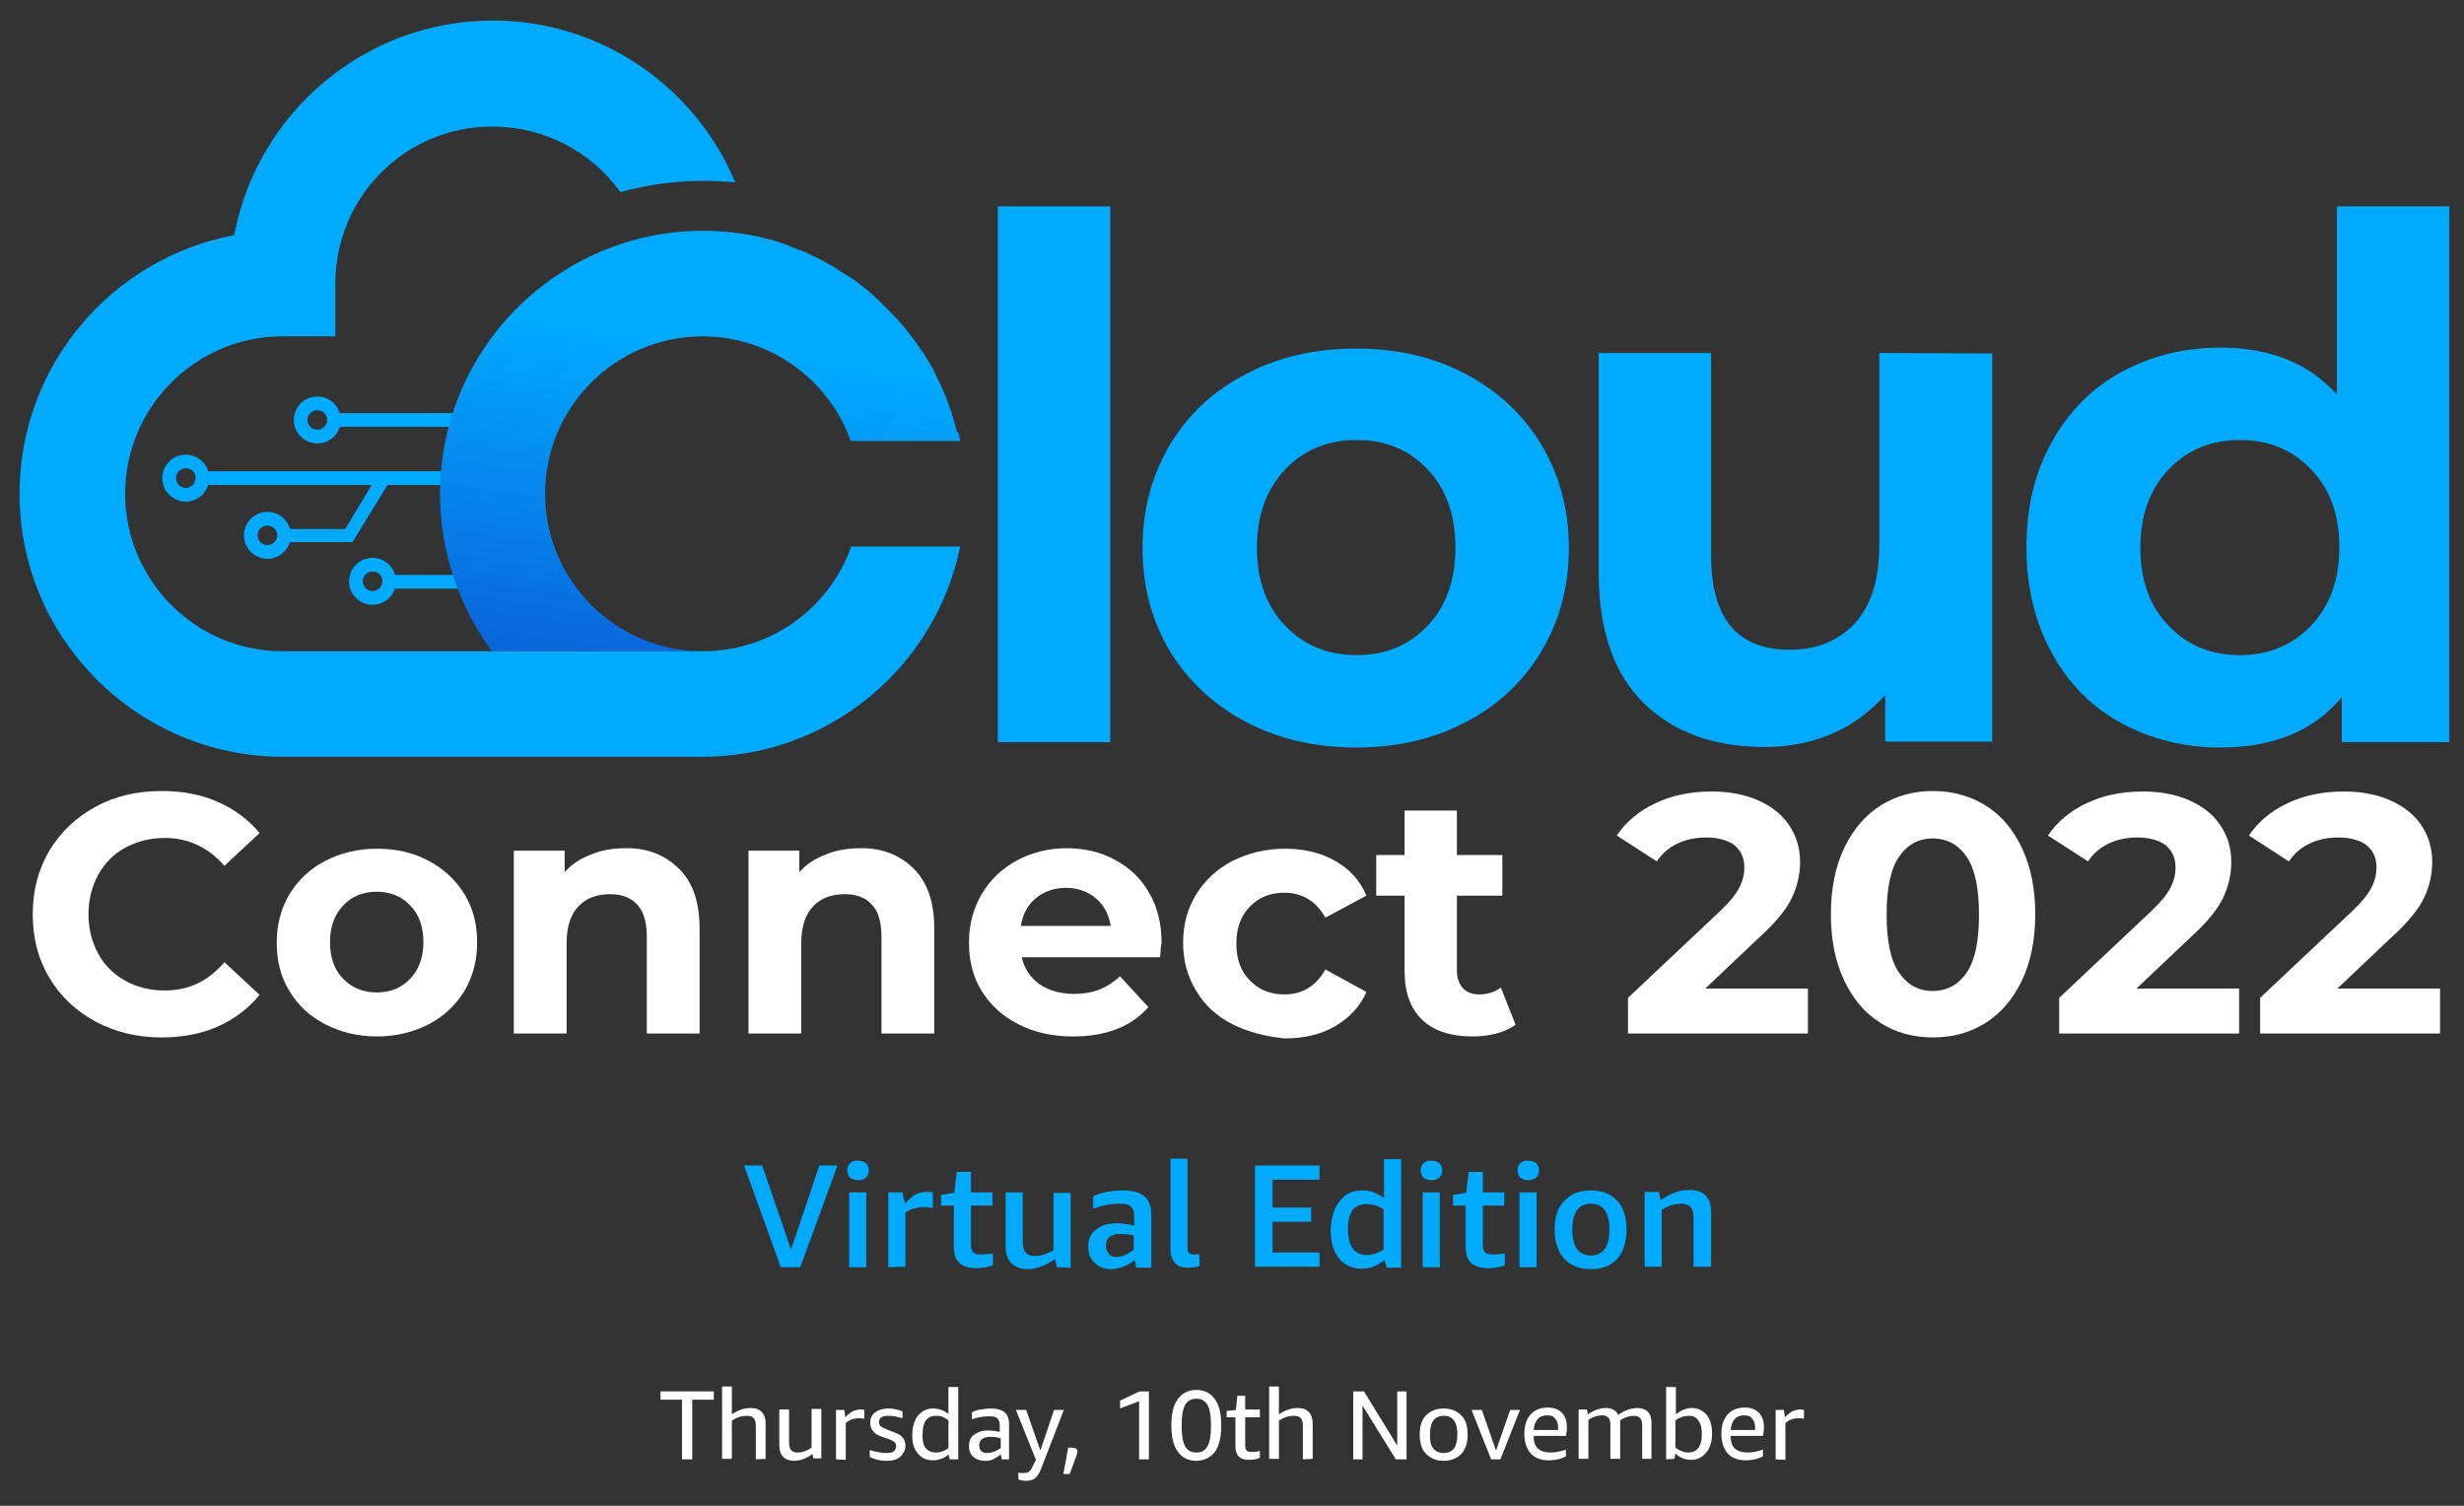 <?xml version="1.0" encoding="utf-8"?>
<!-- Generator: Adobe Illustrator 26.5.0, SVG Export Plug-In . SVG Version: 6.00 Build 0)  -->
<svg version="1.1" id="Layer_1" xmlns="http://www.w3.org/2000/svg" xmlns:xlink="http://www.w3.org/1999/xlink" x="0px" y="0px"
	 viewBox="0 0 504 308" style="enable-background:new 0 0 504 308;" xml:space="preserve">
<rect x="0" y="0" width="504" height="308" fill="#333333" stroke="none"/>
<style type="text/css">
	.st0{fill:#00AAFF;}
	.st1{fill:url(#SVGID_1_);}
	.st2{fill:#FFFFFF;}
</style>
<g>
	<g>
		<rect x="68.3" y="84.5" class="st0" width="26.3" height="2.8"/>
	</g>
	<g>
		<rect x="41.4" y="96.4" class="st0" width="57.4" height="2.8"/>
	</g>
	<g>
		<path class="st0" d="M38,102.6c-2.6,0-4.8-2.1-4.8-4.8c0-2.6,2.1-4.8,4.8-4.8c2.6,0,4.8,2.1,4.8,4.8
			C42.8,100.4,40.7,102.6,38,102.6z M38,95.8c-1.1,0-2,0.9-2,2s0.9,2,2,2s2-0.9,2-2C40.1,96.7,39.2,95.8,38,95.8z"/>
	</g>
	<g>
		<rect x="79.6" y="117.6" class="st0" width="26.3" height="2.8"/>
	</g>
	<g>
		<path class="st0" d="M76.2,123.7c-2.6,0-4.8-2.1-4.8-4.8c0-2.6,2.1-4.8,4.8-4.8c2.6,0,4.8,2.1,4.8,4.8
			C81,121.6,78.9,123.7,76.2,123.7z M76.2,116.9c-1.1,0-2,0.9-2,2s0.9,2,2,2s2-0.9,2-2C78.3,117.8,77.4,116.9,76.2,116.9z"/>
	</g>
	<g>
		<path class="st0" d="M54.7,114.3c-2.6,0-4.8-2.1-4.8-4.8c0-2.6,2.1-4.8,4.8-4.8c2.6,0,4.8,2.1,4.8,4.8S57.3,114.3,54.7,114.3z
			 M54.7,107.5c-1.1,0-2,0.9-2,2s0.9,2,2,2s2-0.9,2-2S55.8,107.5,54.7,107.5z"/>
	</g>
	<g>
		<g>
			
				<linearGradient id="SVGID_1_" gradientUnits="userSpaceOnUse" x1="132.421" y1="972.792" x2="146.365" y2="875.602" gradientTransform="matrix(1 0 0 1 0 -804)">
				<stop  offset="0" style="stop-color:#0E44C9"/>
				<stop  offset="1" style="stop-color:#00AAFF"/>
			</linearGradient>
			<path class="st1" d="M196.4,90.2H174c-4.4-12.5-16.4-21.4-30.3-21.4c-17.7,0-32.2,14.4-32.2,32.2c0,17.7,14.4,32.2,32.2,32.2
				h-43.1C94,124.2,90,113,90,101c0-25.5,17.8-46.8,41.6-52.4c3.9-0.9,8-1.4,12.2-1.4c3.7,0,7.3,0.4,10.8,1.1
				c0.9,0.2,1.7,0.4,2.6,0.6c0.4,0.1,0.9,0.2,1.3,0.4c0.4,0.1,0.8,0.2,1.3,0.4l0,0c0.4,0.1,0.7,0.2,1.1,0.4c0.1,0,0.2,0.1,0.3,0.1
				c0.2,0.1,0.5,0.2,0.7,0.3c0.2,0.1,0.3,0.1,0.5,0.2c0.3,0.1,0.6,0.2,0.9,0.4h0.1c0.4,0.1,0.7,0.3,1.1,0.4c0.4,0.2,0.9,0.4,1.3,0.6
				c0.4,0.2,0.8,0.4,1.2,0.6c0.5,0.2,1,0.5,1.4,0.7c0.3,0.2,0.6,0.3,0.9,0.5c0.4,0.2,0.8,0.4,1.1,0.6s0.6,0.4,0.9,0.6
				c0.1,0.1,0.2,0.1,0.3,0.2c0.2,0.1,0.4,0.3,0.7,0.4c0.1,0.1,0.3,0.2,0.4,0.3c0.3,0.2,0.7,0.4,1,0.6c0.4,0.2,0.7,0.5,1.1,0.7l0,0
				c0.4,0.3,0.7,0.5,1,0.8c0.4,0.3,0.8,0.6,1.2,0.9c0.3,0.2,0.5,0.4,0.8,0.7c0.3,0.2,0.6,0.5,0.9,0.8c0.1,0,0.1,0.1,0.2,0.2
				c0.3,0.3,0.6,0.5,0.9,0.8c0.3,0.3,0.6,0.6,0.9,0.9c0.3,0.3,0.5,0.5,0.8,0.8c0.7,0.7,1.4,1.4,2.1,2.2c0.2,0.2,0.4,0.5,0.7,0.8
				c0.1,0.1,0.1,0.1,0.2,0.2c0.2,0.2,0.4,0.5,0.6,0.7c0.1,0.1,0.2,0.2,0.2,0.3c0.2,0.2,0.3,0.4,0.5,0.6c0.1,0.2,0.3,0.3,0.4,0.5
				c0.2,0.3,0.4,0.5,0.6,0.8c0.2,0.3,0.4,0.5,0.6,0.8c0.3,0.4,0.6,0.9,0.9,1.3c0.2,0.3,0.5,0.7,0.7,1c0.5,0.8,1,1.6,1.5,2.5
				c0.1,0.2,0.3,0.5,0.4,0.7l0.2,0.4c0.1,0.2,0.2,0.4,0.3,0.7c0.1,0.2,0.2,0.4,0.3,0.6c1.1,2.2,2,4.4,2.8,6.7
				c0.1,0.2,0.2,0.5,0.2,0.7c0.1,0.3,0.2,0.6,0.3,0.9c0.1,0.4,0.2,0.7,0.3,1.1c0.1,0.3,0.2,0.7,0.3,1c0,0.2,0.1,0.3,0.1,0.5
				C196.1,88.5,196.3,89.3,196.4,90.2z"/>
			<path class="st0" d="M196.4,111.8c-5,24.5-26.7,43-52.7,43h-86C28.1,154.7,4,130.6,4,101c0-26.3,18.9-48.2,43.9-52.9
				c4.7-24.9,26.6-43.9,52.9-43.9c22.3,0,41.5,13.7,49.6,33.1c-2.2-0.2-4.4-0.3-6.6-0.3c-5.8,0-11.5,0.8-16.9,2.3
				c-5.8-8.1-15.4-13.4-26.1-13.4C83,25.8,68.6,40.2,68.6,58v10.8H57.8c-17.7,0-32.2,14.4-32.2,32.2c0,17.7,14.4,32.2,32.2,32.2h86
				c14,0,25.9-8.9,30.3-21.4H196.4z"/>
		</g>
	</g>
	<g>
		<path class="st0" d="M204.1,42.2h23v109.6h-23V42.2z"/>
		<path class="st0" d="M254.9,147.7c-6.6-3.5-11.8-8.3-15.6-14.5c-3.7-6.2-5.6-13.2-5.6-21.1c0-7.9,1.9-14.9,5.6-21.1
			c3.7-6.2,8.9-11.1,15.6-14.5c6.6-3.5,14.1-5.2,22.5-5.2s15.8,1.7,22.4,5.2s11.8,8.3,15.5,14.5s5.6,13.2,5.6,21.1
			c0,7.9-1.9,14.9-5.6,21.1c-3.7,6.2-8.9,11.1-15.5,14.5c-6.6,3.5-14.1,5.2-22.4,5.2S261.6,151.2,254.9,147.7z M292,128
			c3.8-4,5.7-9.3,5.7-16s-1.9-12-5.7-16c-3.8-4-8.6-6-14.5-6s-10.8,2-14.6,6c-3.8,4-5.8,9.3-5.8,16s1.9,12,5.8,16
			c3.8,4,8.7,6,14.6,6S288.2,132,292,128z"/>
		<path class="st0" d="M407.5,72.3v79.4h-21.9v-9.5c-3.1,3.4-6.7,6.1-10.9,7.9c-4.2,1.8-8.8,2.7-13.7,2.7c-10.4,0-18.7-3-24.8-9
			c-6.1-6-9.2-14.9-9.2-26.7V72.2h23v41.5c0,12.8,5.4,19.2,16.1,19.2c5.5,0,9.9-1.8,13.3-5.4c3.3-3.6,5-8.9,5-16V72.2L407.5,72.3
			L407.5,72.3z"/>
		<path class="st0" d="M501,42.2v109.6h-22v-9.2c-5.7,6.9-14,10.3-24.8,10.3c-7.5,0-14.2-1.7-20.3-5c-6.1-3.3-10.8-8.1-14.2-14.3
			c-3.4-6.2-5.2-13.4-5.2-21.6c0-8.2,1.7-15.4,5.2-21.6c3.4-6.2,8.2-11,14.2-14.3c6.1-3.3,12.8-5,20.3-5c10.1,0,18.1,3.2,23.8,9.6
			V42.2H501z M472.7,128c3.8-4,5.8-9.3,5.8-16s-1.9-12-5.8-16c-3.8-4-8.7-6-14.5-6c-5.9,0-10.8,2-14.6,6c-3.8,4-5.8,9.3-5.8,16
			s1.9,12,5.8,16c3.8,4,8.7,6,14.6,6C464,134,468.8,132,472.7,128z"/>
	</g>
	<g>
		<path class="st2" d="M19.6,209c-4-2.2-7.2-5.1-9.5-9c-2.3-3.8-3.4-8.1-3.4-13c0-4.8,1.1-9.1,3.4-13c2.3-3.8,5.4-6.8,9.5-9
			c4-2.2,8.5-3.2,13.5-3.2c4.2,0,8,0.7,11.4,2.2s6.3,3.6,8.6,6.4l-7.2,6.7c-3.3-3.8-7.4-5.7-12.2-5.7c-3,0-5.7,0.7-8.1,2
			s-4.2,3.2-5.5,5.5c-1.3,2.4-2,5.1-2,8.1s0.7,5.7,2,8.1c1.3,2.4,3.2,4.2,5.5,5.5s5.1,2,8.1,2c4.9,0,8.9-1.9,12.2-5.8l7.2,6.7
			c-2.3,2.8-5.2,5-8.6,6.5c-3.4,1.5-7.3,2.2-11.5,2.2C28.1,212.2,23.6,211.1,19.6,209z"/>
		<path class="st2" d="M66.5,209.5c-3.1-1.6-5.6-3.9-7.3-6.8c-1.8-2.9-2.6-6.2-2.6-9.9s0.9-7,2.6-9.9c1.8-2.9,4.2-5.2,7.3-6.8
			s6.7-2.5,10.6-2.5s7.5,0.8,10.6,2.5c3.1,1.6,5.5,3.9,7.3,6.8c1.8,2.9,2.6,6.2,2.6,9.9s-0.9,7-2.6,9.9c-1.8,2.9-4.2,5.2-7.3,6.8
			c-3.1,1.6-6.6,2.5-10.6,2.5S69.6,211.1,66.5,209.5z M83.9,200.2c1.8-1.9,2.7-4.4,2.7-7.5c0-3.2-0.9-5.7-2.7-7.5
			c-1.8-1.9-4.1-2.8-6.8-2.8c-2.8,0-5.1,0.9-6.9,2.8c-1.8,1.9-2.7,4.4-2.7,7.5c0,3.2,0.9,5.7,2.7,7.5c1.8,1.9,4.1,2.8,6.9,2.8
			C79.8,203,82.1,202.1,83.9,200.2z"/>
		<path class="st2" d="M138.8,177.6c2.9,2.8,4.3,6.9,4.3,12.4v21.4h-10.8v-19.7c0-3-0.6-5.2-1.9-6.6c-1.3-1.5-3.2-2.2-5.6-2.2
			c-2.7,0-4.9,0.8-6.5,2.5s-2.4,4.2-2.4,7.5v18.5h-10.8V174h10.4v4.4c1.4-1.6,3.2-2.8,5.4-3.6c2.1-0.9,4.5-1.3,7-1.3
			C132.2,173.4,135.9,174.8,138.8,177.6z"/>
		<path class="st2" d="M186.8,177.6c2.9,2.8,4.3,6.9,4.3,12.4v21.4h-10.8v-19.7c0-3-0.6-5.2-1.9-6.6c-1.3-1.5-3.2-2.2-5.6-2.2
			c-2.7,0-4.9,0.8-6.5,2.5s-2.4,4.2-2.4,7.5v18.5h-10.8V174h10.4v4.4c1.4-1.6,3.2-2.8,5.4-3.6c2.1-0.9,4.5-1.3,7-1.3
			C180.2,173.4,184,174.8,186.8,177.6z"/>
		<path class="st2" d="M237.3,195.8H209c0.5,2.3,1.7,4.1,3.6,5.5c1.9,1.3,4.3,2,7.1,2c1.9,0,3.7-0.3,5.2-0.9s2.9-1.5,4.2-2.7
			l5.8,6.3c-3.5,4-8.7,6-15.4,6c-4.2,0-7.9-0.8-11.2-2.5c-3.2-1.6-5.7-3.9-7.5-6.8s-2.6-6.2-2.6-9.9s0.9-7,2.6-9.9
			c1.7-2.9,4.1-5.2,7.2-6.9c3-1.6,6.4-2.5,10.2-2.5c3.7,0,7,0.8,9.9,2.4c3,1.6,5.3,3.8,7,6.8c1.7,2.9,2.5,6.4,2.5,10.3
			C237.5,193,237.4,193.9,237.3,195.8z M211.9,183.7c-1.7,1.4-2.7,3.3-3.1,5.7h18.4c-0.4-2.4-1.4-4.3-3.1-5.7
			c-1.7-1.4-3.7-2.1-6.1-2.1C215.7,181.6,213.6,182.3,211.9,183.7z"/>
		<path class="st2" d="M252.1,209.5c-3.2-1.6-5.7-3.9-7.4-6.8c-1.8-2.9-2.7-6.2-2.7-9.9s0.9-7,2.7-9.9s4.3-5.2,7.4-6.8
			c3.2-1.6,6.8-2.5,10.7-2.5c3.9,0,7.4,0.8,10.3,2.5c2.9,1.6,5.1,4,6.4,7.1l-8.4,4.5c-1.9-3.4-4.8-5.1-8.4-5.1c-2.8,0-5.2,0.9-7,2.8
			c-1.9,1.9-2.8,4.4-2.8,7.6c0,3.2,0.9,5.7,2.8,7.6c1.9,1.9,4.2,2.8,7,2.8c3.7,0,6.5-1.7,8.4-5.1l8.4,4.6c-1.3,3-3.5,5.3-6.4,7
			s-6.4,2.5-10.3,2.5C258.8,212,255.3,211.1,252.1,209.5z"/>
		<path class="st2" d="M310,209.6c-1.1,0.8-2.4,1.4-3.9,1.8c-1.6,0.4-3.2,0.6-4.9,0.6c-4.4,0-7.9-1.1-10.3-3.4s-3.6-5.6-3.6-10
			v-15.4h-5.8v-8.3h5.8v-9.1H298v9.1h9.3v8.3H298v15.2c0,1.6,0.4,2.8,1.2,3.7c0.8,0.9,2,1.3,3.4,1.3c1.7,0,3.2-0.5,4.4-1.4
			L310,209.6z"/>
		<path class="st2" d="M369.8,202.2v9.2H333v-7.3l18.8-17.7c2-1.9,3.3-3.5,4-4.9s1-2.7,1-4.1c0-1.9-0.7-3.4-2-4.5
			c-1.3-1-3.3-1.6-5.8-1.6c-2.1,0-4.1,0.4-5.8,1.2c-1.7,0.8-3.2,2-4.3,3.7l-8.2-5.3c1.9-2.8,4.5-5,7.9-6.6c3.3-1.6,7.2-2.4,11.5-2.4
			c3.6,0,6.8,0.6,9.5,1.8s4.8,2.8,6.3,5s2.3,4.7,2.3,7.6c0,2.6-0.6,5.1-1.7,7.4c-1.1,2.3-3.3,5-6.5,7.9l-11.2,10.6H369.8z"/>
		<path class="st2" d="M384.6,209.2c-3.2-2-5.6-4.9-7.4-8.7c-1.8-3.8-2.7-8.3-2.7-13.5s0.9-9.7,2.7-13.5c1.8-3.8,4.3-6.7,7.4-8.7
			c3.2-2,6.7-3,10.8-3c4,0,7.6,1,10.8,3c3.2,2,5.6,4.9,7.4,8.7s2.7,8.3,2.7,13.5s-0.9,9.7-2.7,13.5c-1.8,3.8-4.3,6.7-7.4,8.7
			c-3.2,2-6.7,3-10.8,3C391.3,212.2,387.7,211.2,384.6,209.2z M402.3,198.9c1.7-2.5,2.5-6.5,2.5-11.8s-0.8-9.3-2.5-11.8
			s-4-3.8-7-3.8c-2.9,0-5.2,1.3-6.9,3.8c-1.7,2.5-2.5,6.5-2.5,11.8s0.8,9.3,2.5,11.8s4,3.8,6.9,3.8
			C398.3,202.7,400.6,201.4,402.3,198.9z"/>
		<path class="st2" d="M458,202.2v9.2h-36.8v-7.3l18.8-17.7c2-1.9,3.3-3.5,4-4.9s1-2.7,1-4.1c0-1.9-0.7-3.4-2-4.5
			c-1.3-1-3.3-1.6-5.8-1.6c-2.1,0-4.1,0.4-5.8,1.2c-1.7,0.8-3.2,2-4.3,3.7l-8.2-5.3c1.9-2.8,4.5-5,7.9-6.6c3.3-1.6,7.2-2.4,11.5-2.4
			c3.6,0,6.8,0.6,9.5,1.8s4.8,2.8,6.3,5s2.3,4.7,2.3,7.6c0,2.6-0.6,5.1-1.7,7.4c-1.1,2.3-3.3,5-6.5,7.9L437,202.2H458z"/>
		<path class="st2" d="M499.1,202.2v9.2h-36.8v-7.3l18.8-17.7c2-1.9,3.3-3.5,4-4.9s1-2.7,1-4.1c0-1.9-0.7-3.4-2-4.5
			c-1.3-1-3.3-1.6-5.8-1.6c-2.1,0-4.1,0.4-5.8,1.2c-1.7,0.8-3.2,2-4.3,3.7l-8.2-5.3c1.9-2.8,4.5-5,7.9-6.6c3.3-1.6,7.2-2.4,11.5-2.4
			c3.6,0,6.8,0.6,9.5,1.8s4.8,2.8,6.3,5s2.3,4.7,2.3,7.6c0,2.6-0.6,5.1-1.7,7.4c-1.1,2.3-3.3,5-6.5,7.9l-11.2,10.6H499.1z"/>
	</g>
	<g>
		<path class="st0" d="M64.9,90.7c-2.6,0-4.8-2.1-4.8-4.8c0-2.6,2.1-4.8,4.8-4.8c2.6,0,4.8,2.1,4.8,4.8
			C69.7,88.6,67.6,90.7,64.9,90.7z M64.9,83.9c-1.1,0-2,0.9-2,2s0.9,2,2,2s2-0.9,2-2C67,84.8,66,83.9,64.9,83.9z"/>
	</g>
	<g>
		<polygon class="st0" points="72.1,110.9 58.1,110.9 58.1,108.2 70.6,108.2 77.3,97.1 79.7,98.5 		"/>
	</g>
</g>
<g>
	<path class="st0" d="M159.7,259.2l-7.5-20.8h3.7l5.9,17.2l5.8-17.2h3.7l-7.6,20.8H159.7z"/>
	<path class="st0" d="M175.5,241.4c-0.7,0-1.2-0.2-1.6-0.5c-0.4-0.4-0.6-0.9-0.6-1.5s0.2-1.1,0.6-1.5c0.4-0.4,0.9-0.5,1.6-0.5
		c0.7,0,1.2,0.2,1.6,0.5s0.6,0.9,0.6,1.5s-0.2,1.1-0.6,1.5S176.2,241.4,175.5,241.4z M173.7,259.2v-15.3h3.5v15.3H173.7z"/>
	<path class="st0" d="M181.7,259.2v-15.3h2.9l0.5,2.3c0.8-0.9,1.5-1.5,2.2-1.9s1.5-0.5,2.3-0.5c0.4,0,0.8,0,1.2,0.1v3.2
		c-0.6-0.1-1.1-0.2-1.7-0.2c-1.5,0-2.8,0.4-3.9,1.1v11.1L181.7,259.2L181.7,259.2z"/>
	<path class="st0" d="M203.1,258.8c-1,0.4-2.2,0.6-3.4,0.6c-1.6,0-2.8-0.4-3.5-1.1c-0.8-0.7-1.1-1.9-1.1-3.4v-8.3h-2.6v-2.2l2.7-0.4
		l0.5-4.3h2.9v4.2h4.4v2.7h-4.4v8.1c0,0.7,0.2,1.2,0.5,1.5s0.9,0.4,1.7,0.4s1.6-0.1,2.3-0.2L203.1,258.8L203.1,258.8z"/>
	<path class="st0" d="M216.2,259.2l-0.4-1.7c-1.9,1.4-3.8,2.1-5.6,2.1c-1.4,0-2.5-0.4-3.3-1.2c-0.8-0.8-1.2-1.9-1.2-3.4v-11.1h3.5
		V254c0,1,0.2,1.7,0.6,2.2c0.4,0.5,1,0.7,1.9,0.7c1.2,0,2.5-0.4,3.8-1.2V244h3.5v15.3L216.2,259.2L216.2,259.2z"/>
	<path class="st0" d="M232.4,259.2l-0.3-1.5c-0.7,0.6-1.5,1.1-2.3,1.4s-1.7,0.5-2.5,0.5c-1.4,0-2.5-0.4-3.4-1.3
		c-0.9-0.8-1.3-1.9-1.3-3.3c0-1.5,0.5-2.7,1.6-3.5c1.1-0.9,2.5-1.3,4.3-1.3c1.1,0,2.2,0.2,3.5,0.5v-1.8c0-1-0.2-1.7-0.7-2.1
		c-0.4-0.4-1.2-0.6-2.3-0.6c-1.6,0-3.4,0.3-5.4,1v-2.5c0.8-0.4,1.7-0.7,2.8-0.9s2.2-0.3,3.3-0.3c2,0,3.5,0.4,4.4,1.2
		c0.9,0.8,1.4,2,1.4,3.8v10.8h-3.1V259.2z M228.3,257.1c0.6,0,1.2-0.1,1.8-0.4c0.6-0.2,1.2-0.6,1.8-1.1v-2.9c-1-0.2-1.9-0.3-2.7-0.3
		c-2,0-3,0.8-3,2.4c0,0.7,0.2,1.2,0.6,1.6C227.1,256.9,227.6,257.1,228.3,257.1z"/>
	<path class="st0" d="M245.4,258.9c-0.7,0.3-1.5,0.4-2.4,0.4c-1.2,0-2.1-0.3-2.7-1c-0.6-0.7-0.9-1.6-0.9-2.9V237h3.5v18.2
		c0,0.5,0.1,0.9,0.3,1.1s0.5,0.3,0.9,0.3s0.8,0,1.2-0.1L245.4,258.9L245.4,258.9z"/>
	<path class="st0" d="M256.7,259.2v-20.8h13.2v2.9h-9.6v5.7h7.9v2.9h-7.9v6.3h9.6v2.9h-13.2V259.2z"/>
	<path class="st0" d="M283.6,259.2l-0.4-1.5c-1.4,1.2-2.9,1.8-4.7,1.8c-1.9,0-3.5-0.7-4.6-2.1c-1.2-1.4-1.7-3.4-1.7-5.8
		c0-1.6,0.3-3,0.8-4.2s1.3-2.2,2.2-2.9c1-0.7,2.1-1,3.5-1c1.6,0,3.1,0.5,4.4,1.6v-8h3.5v22.2h-3V259.2z M279.6,256.7
		c1.2,0,2.3-0.4,3.4-1.1v-8.2c-1-0.7-2.1-1.1-3.4-1.1s-2.3,0.4-3,1.3c-0.6,0.9-0.9,2.2-0.9,3.9C275.8,254.9,277,256.7,279.6,256.7z"
		/>
	<path class="st0" d="M292.8,241.4c-0.7,0-1.2-0.2-1.6-0.5c-0.4-0.4-0.6-0.9-0.6-1.5s0.2-1.1,0.6-1.5s0.9-0.5,1.6-0.5
		s1.2,0.2,1.6,0.5c0.4,0.4,0.6,0.9,0.6,1.5s-0.2,1.1-0.6,1.5C294,241.2,293.5,241.4,292.8,241.4z M291,259.2v-15.3h3.5v15.3H291z"/>
	<path class="st0" d="M307.8,258.8c-1,0.4-2.2,0.6-3.4,0.6c-1.6,0-2.8-0.4-3.5-1.1c-0.8-0.7-1.1-1.9-1.1-3.4v-8.3h-2.6v-2.2l2.7-0.4
		l0.5-4.3h2.9v4.2h4.4v2.7h-4.4v8.1c0,0.7,0.2,1.2,0.5,1.5s0.9,0.4,1.7,0.4c0.8,0,1.6-0.1,2.3-0.2V258.8z"/>
	<path class="st0" d="M312.6,241.4c-0.7,0-1.2-0.2-1.6-0.5c-0.4-0.4-0.6-0.9-0.6-1.5s0.2-1.1,0.6-1.5s0.9-0.5,1.6-0.5
		s1.2,0.2,1.6,0.5c0.4,0.4,0.6,0.9,0.6,1.5s-0.2,1.1-0.6,1.5C313.8,241.2,313.2,241.4,312.6,241.4z M310.8,259.2v-15.3h3.5v15.3
		H310.8z"/>
	<path class="st0" d="M325.4,259.6c-2.3,0-4.1-0.7-5.4-2.1s-2-3.4-2-6c0-2.5,0.6-4.5,2-5.9c1.3-1.4,3.1-2.1,5.4-2.1s4.1,0.7,5.4,2.1
		s1.9,3.4,1.9,5.9s-0.6,4.5-1.9,6C329.5,258.9,327.7,259.6,325.4,259.6z M325.4,256.8c2.5,0,3.8-1.8,3.8-5.3s-1.3-5.3-3.8-5.3
		s-3.8,1.8-3.8,5.3S322.9,256.8,325.4,256.8z"/>
	<path class="st0" d="M346.4,259.2V249c0-1-0.2-1.7-0.6-2.1s-1-0.7-1.9-0.7c-1.3,0-2.7,0.4-4,1.3v11.6h-3.5v-15.3h2.9l0.4,1.7
		c1.9-1.4,3.8-2.1,5.9-2.1c1.5,0,2.6,0.4,3.3,1.2c0.8,0.8,1.1,1.9,1.1,3.3v11.2h-3.6V259.2z"/>
</g>
<g>
	<path class="st2" d="M139.5,298.5v-12.2h-4.4v-1.7H146v1.7h-4.4v12.2H139.5z"/>
	<path class="st2" d="M154.6,298.5v-6.8c0-0.7-0.1-1.2-0.4-1.6c-0.3-0.3-0.7-0.5-1.4-0.5c-1.1,0-2.1,0.3-3.1,1v7.8h-2v-14.8h2v5.7
		c1.3-0.9,2.6-1.3,3.9-1.3c1,0,1.7,0.3,2.2,0.8s0.8,1.3,0.8,2.2v7.4L154.6,298.5L154.6,298.5z"/>
	<path class="st2" d="M166.4,298.5l-0.2-1.1c-1.2,0.9-2.5,1.4-3.8,1.4c-0.9,0-1.7-0.3-2.2-0.8s-0.8-1.3-0.8-2.3v-7.4h2v6.7
		c0,0.7,0.1,1.2,0.4,1.6c0.3,0.3,0.7,0.5,1.3,0.5c1,0,1.9-0.3,2.9-1v-7.9h2v10.1h-1.6V298.5z"/>
	<path class="st2" d="M171,298.5v-10.1h1.7l0.2,1.5c0.4-0.4,0.7-0.7,1-0.9c0.3-0.2,0.6-0.4,1-0.5c0.3-0.1,0.7-0.2,1.1-0.2
		c0.3,0,0.5,0,0.8,0.1v1.8c-0.4-0.1-0.8-0.1-1.1-0.1c-1.1,0-2,0.3-2.7,1v7.5L171,298.5L171,298.5z"/>
	<path class="st2" d="M183.3,295.8c0-0.3-0.1-0.6-0.3-0.8c-0.2-0.2-0.6-0.4-1.1-0.6l-1.7-0.6c-1.5-0.5-2.2-1.5-2.2-2.8
		c0-0.9,0.3-1.6,1-2.1s1.6-0.8,2.6-0.8c1.1,0,2,0.2,3,0.6v1.4c-1-0.3-2-0.5-2.9-0.5c-1.3,0-1.9,0.4-1.9,1.3c0,0.3,0.1,0.6,0.3,0.8
		c0.2,0.2,0.6,0.4,1.3,0.7l1.6,0.6c0.8,0.3,1.4,0.7,1.7,1.1s0.5,1,0.5,1.6c0,0.9-0.4,1.7-1.1,2.3c-0.7,0.6-1.6,0.8-2.8,0.8
		c-1.3,0-2.5-0.3-3.4-0.8v-1.4c1.3,0.4,2.4,0.6,3.5,0.6c0.7,0,1.1-0.1,1.5-0.4C183.1,296.6,183.3,296.2,183.3,295.8z"/>
	<path class="st2" d="M194.3,298.5l-0.3-1c-0.4,0.4-0.9,0.7-1.5,0.9c-0.6,0.2-1.1,0.3-1.7,0.3c-0.8,0-1.6-0.2-2.2-0.6
		s-1.1-1-1.5-1.8s-0.5-1.7-0.5-2.8c0-1.1,0.2-2,0.5-2.8s0.8-1.4,1.5-1.9c0.6-0.5,1.4-0.7,2.3-0.7c1.1,0,2.2,0.4,3.1,1.1v-5.5h2v14.8
		H194.3z M191.5,297.1c0.8,0,1.7-0.3,2.5-0.9v-5.7c-0.4-0.3-0.8-0.5-1.2-0.7s-0.9-0.2-1.4-0.2c-1.8,0-2.7,1.3-2.7,3.8
		C188.6,295.9,189.6,297.1,191.5,297.1z"/>
	<path class="st2" d="M204.9,298.5l-0.2-1c-0.5,0.4-1,0.7-1.6,1s-1.2,0.3-1.7,0.3c-0.9,0-1.7-0.3-2.3-0.8s-0.9-1.3-0.9-2.2
		c0-1,0.3-1.8,1-2.3s1.6-0.9,2.8-0.9c0.8,0,1.6,0.1,2.5,0.3v-1.3c0-0.7-0.2-1.2-0.5-1.5s-0.9-0.4-1.7-0.4c-1.1,0-2.3,0.2-3.5,0.6
		v-1.4c0.5-0.3,1.1-0.5,1.8-0.6s1.4-0.2,2.1-0.2c1.3,0,2.2,0.3,2.8,0.8s0.9,1.3,0.9,2.4v7.2H204.9z M201.9,297.2
		c0.9,0,1.8-0.3,2.8-1v-2c-0.7-0.2-1.4-0.3-2.1-0.3c-1.5,0-2.3,0.6-2.3,1.7c0,0.5,0.1,0.9,0.4,1.2
		C201,297.1,201.4,297.2,201.9,297.2z"/>
	<path class="st2" d="M211.9,298.6l-4.1-10.2h2.1l2.9,8.3l2.8-8.3h2l-4.6,11.9c-0.3,0.9-0.8,1.6-1.2,2c-0.5,0.4-1.1,0.6-1.9,0.6
		c-0.6,0-1.1-0.1-1.6-0.3v-1.4c0.4,0.1,0.7,0.1,1.1,0.1c0.5,0,0.9-0.1,1.2-0.4c0.3-0.2,0.5-0.7,0.8-1.3L211.9,298.6z"/>
	<path class="st2" d="M217.5,301.5l1-5.4h0.6c0.5,0,0.8,0.1,1,0.2s0.3,0.3,0.3,0.6c0,0.2-0.1,0.6-0.3,1.1l-1.3,3.5L217.5,301.5
		L217.5,301.5z"/>
	<path class="st2" d="M233,298.5v-11.9l-3.9,1.5v-1.6l4-1.9h1.9v13.9H233z"/>
	<path class="st2" d="M244.7,298.8c-1.6,0-2.9-0.6-3.8-1.9c-0.9-1.2-1.3-3-1.3-5.4c0-2.3,0.4-4.1,1.3-5.3c0.9-1.2,2.1-1.9,3.8-1.9
		c1.6,0,2.9,0.6,3.8,1.9c0.9,1.2,1.3,3,1.3,5.4c0,2.3-0.4,4.1-1.3,5.4C247.6,298.1,246.3,298.8,244.7,298.8z M244.7,297.1
		c1.1,0,1.8-0.4,2.3-1.3s0.7-2.3,0.7-4.2c0-1.9-0.2-3.3-0.7-4.2c-0.5-0.9-1.3-1.3-2.3-1.3s-1.8,0.4-2.3,1.3s-0.7,2.3-0.7,4.2
		c0,1.9,0.2,3.3,0.7,4.2C242.8,296.6,243.6,297.1,244.7,297.1z"/>
	<path class="st2" d="M257.7,298.2c-0.7,0.3-1.4,0.4-2.2,0.4c-1.9,0-2.8-0.9-2.8-2.8v-5.9h-1.8v-1.3l1.9-0.2l0.3-2.9h1.6v2.8h3v1.6
		h-3v5.8c0,0.5,0.1,0.8,0.3,1s0.6,0.3,1.1,0.3c0.5,0,1.1-0.1,1.6-0.2V298.2z"/>
	<path class="st2" d="M266.5,298.5v-6.8c0-0.7-0.1-1.2-0.4-1.6c-0.3-0.3-0.7-0.5-1.4-0.5c-1.1,0-2.1,0.3-3.1,1v7.8h-2v-14.8h2v5.7
		c1.3-0.9,2.6-1.3,3.9-1.3c1,0,1.7,0.3,2.2,0.8s0.8,1.3,0.8,2.2v7.4L266.5,298.5L266.5,298.5z"/>
	<path class="st2" d="M278.7,287.5v11h-1.9v-13.9h2.2l6.8,11.1v-11.1h1.9v13.9h-2.2L278.7,287.5z"/>
	<path class="st2" d="M295.3,298.8c-1.5,0-2.7-0.5-3.6-1.4s-1.3-2.3-1.3-4s0.4-3,1.3-3.9s2-1.4,3.6-1.4c1.5,0,2.7,0.5,3.6,1.4
		s1.3,2.3,1.3,3.9c0,1.7-0.4,3-1.3,4C298,298.3,296.8,298.8,295.3,298.8z M295.3,297.2c1.9,0,2.8-1.3,2.8-3.8s-0.9-3.8-2.8-3.8
		s-2.8,1.3-2.8,3.8C292.4,295.9,293.4,297.2,295.3,297.2z"/>
	<path class="st2" d="M305,298.5l-4-10.1h2.1l2.9,8.3l2.9-8.3h2l-4,10.1H305z"/>
	<path class="st2" d="M313.7,293.8c0,1.1,0.3,2,0.9,2.5c0.5,0.5,1.4,0.8,2.5,0.8s2.1-0.2,3.2-0.6v1.4c-1,0.5-2.1,0.8-3.5,0.8
		c-1.6,0-2.9-0.5-3.7-1.4c-0.8-0.9-1.3-2.2-1.3-4c0-1.7,0.4-3,1.3-4c0.8-0.9,2-1.4,3.5-1.4c1.3,0,2.2,0.4,2.9,1.1c0.7,0.7,1,1.7,1,3
		c0,0.6-0.1,1.2-0.2,1.7h-6.6V293.8z M316.5,289.5c-0.8,0-1.5,0.2-2,0.8s-0.7,1.2-0.8,2.2h5c0-0.1,0-0.3,0-0.5
		c0-0.8-0.2-1.4-0.6-1.8C317.8,289.7,317.2,289.5,316.5,289.5z"/>
	<path class="st2" d="M335.9,298.5v-6.9c0-0.7-0.1-1.2-0.4-1.5s-0.7-0.5-1.2-0.5c-1,0-2,0.3-2.9,0.9c0,0.1,0,0.2,0,0.3s0,0.2,0,0.3
		v7.3h-2v-6.9c0-0.7-0.1-1.2-0.4-1.5s-0.7-0.5-1.2-0.5c-1,0-2,0.3-2.9,0.9v8h-2v-10.1h1.7l0.2,1c1.3-0.9,2.5-1.3,3.7-1.3
		s2.1,0.5,2.5,1.4c1.3-0.9,2.6-1.4,4-1.4c0.9,0,1.6,0.3,2.1,0.8s0.7,1.3,0.7,2.2v7.4h-1.9V298.5z"/>
	<path class="st2" d="M340.8,298.5v-14.8h2v5.6c1-0.8,2.1-1.3,3.2-1.3c1.3,0,2.3,0.5,3.1,1.4c0.7,0.9,1.1,2.2,1.1,3.8
		c0,1.6-0.4,3-1.2,3.9c-0.8,1-1.8,1.5-3.1,1.5c-1.2,0-2.3-0.4-3.2-1.3l-0.2,1.1L340.8,298.5L340.8,298.5z M345.4,289.6
		c-0.9,0-1.8,0.3-2.7,0.9v5.6c0.8,0.6,1.7,1,2.6,1c1.8,0,2.8-1.2,2.8-3.7c0-1.3-0.2-2.2-0.7-2.8C347,289.9,346.4,289.6,345.4,289.6z
		"/>
	<path class="st2" d="M354,293.8c0,1.1,0.3,2,0.9,2.5c0.5,0.5,1.4,0.8,2.5,0.8s2.1-0.2,3.2-0.6v1.4c-1,0.5-2.1,0.8-3.5,0.8
		c-1.6,0-2.9-0.5-3.7-1.4c-0.8-0.9-1.3-2.2-1.3-4c0-1.7,0.4-3,1.3-4c0.8-0.9,2-1.4,3.5-1.4c1.3,0,2.2,0.4,2.9,1.1c0.7,0.7,1,1.7,1,3
		c0,0.6-0.1,1.2-0.2,1.7H354V293.8z M356.8,289.5c-0.8,0-1.5,0.2-2,0.8s-0.7,1.2-0.8,2.2h5c0-0.1,0-0.3,0-0.5c0-0.8-0.2-1.4-0.6-1.8
		C358.1,289.7,357.5,289.5,356.8,289.5z"/>
	<path class="st2" d="M363.2,298.5v-10.1h1.7l0.2,1.5c0.4-0.4,0.7-0.7,1-0.9c0.3-0.2,0.6-0.4,1-0.5c0.3-0.1,0.7-0.2,1.1-0.2
		c0.3,0,0.5,0,0.8,0.1v1.8c-0.4-0.1-0.8-0.1-1.1-0.1c-1.1,0-2,0.3-2.7,1v7.5L363.2,298.5L363.2,298.5z"/>
</g>
</svg>
